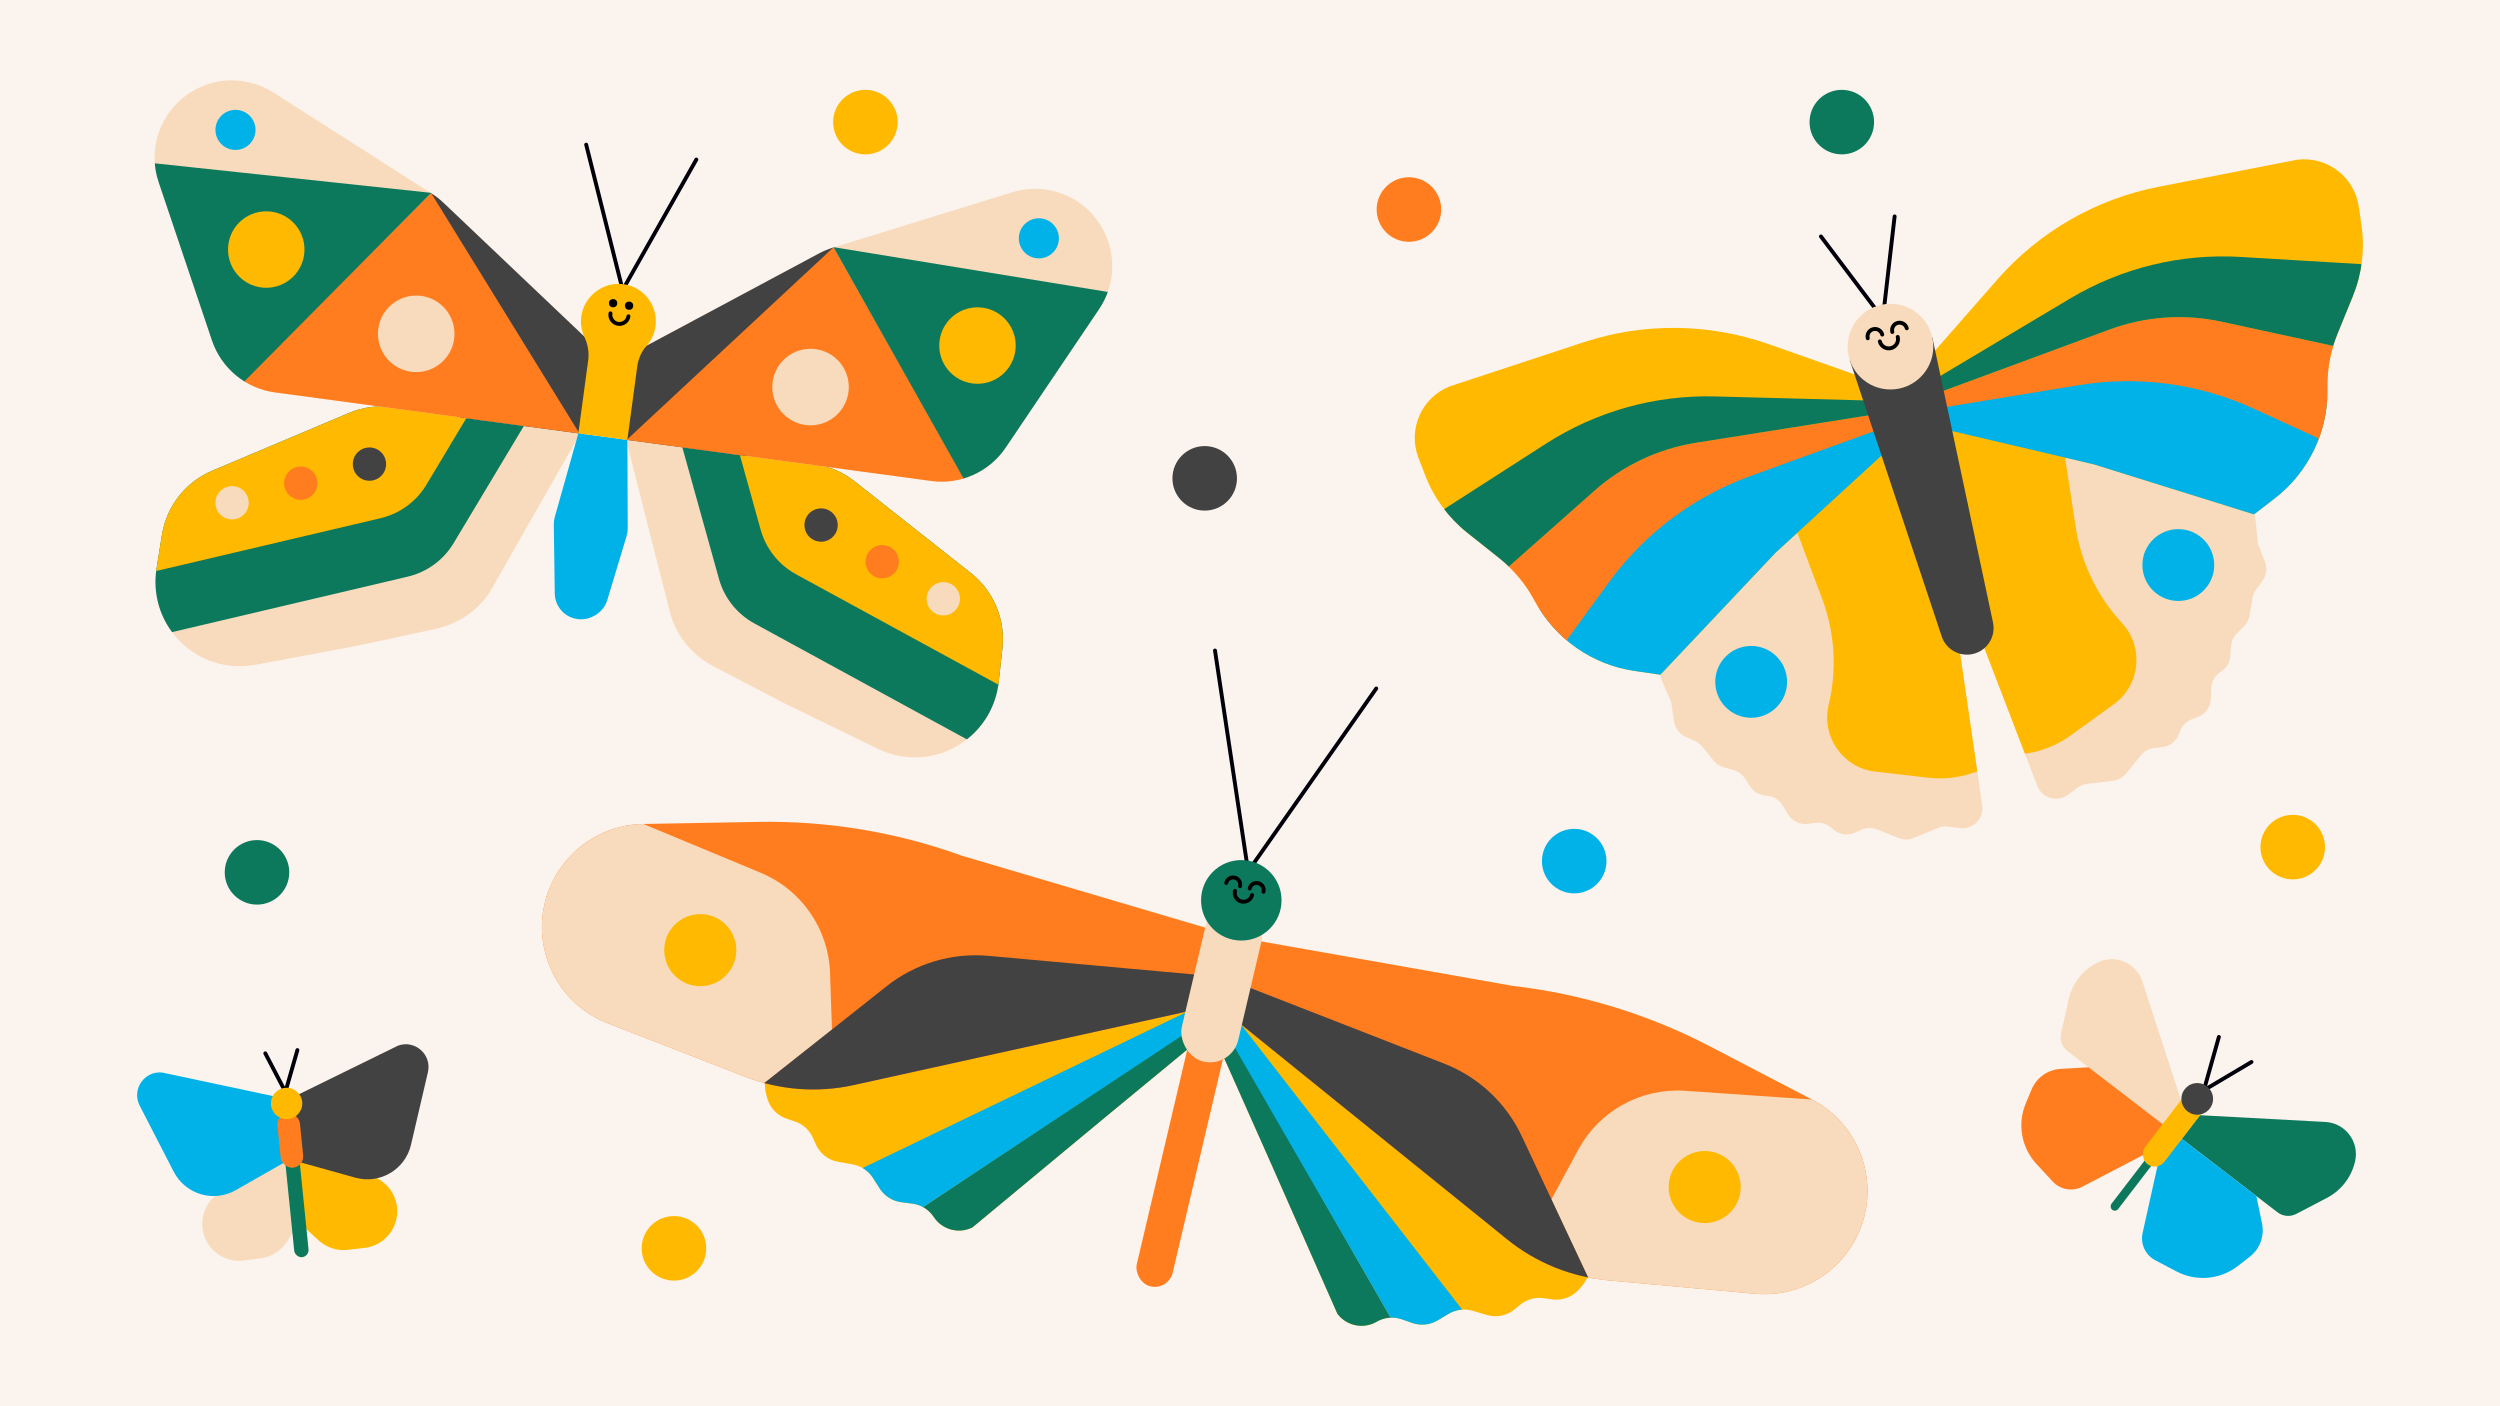 <?xml version="1.0" encoding="UTF-8"?><svg xmlns="http://www.w3.org/2000/svg" xmlns:xlink="http://www.w3.org/1999/xlink" viewBox="0 0 1920 1080"><defs><style>.cls-1,.cls-2{fill:#f8dbbc;}.cls-3,.cls-4,.cls-5,.cls-6,.cls-7,.cls-8,.cls-9,.cls-2{stroke-width:0px;}.cls-3,.cls-10{fill:#434243;}.cls-4,.cls-11{fill:#00b2e7;}.cls-12{stroke:#01000b;}.cls-12,.cls-13{fill:none;stroke-linecap:round;stroke-linejoin:round;stroke-width:3px;}.cls-5,.cls-14{fill:#ffb900;}.cls-6{fill:#0c795d;}.cls-15{clip-path:url(#clippath-4);}.cls-16{clip-path:url(#clippath-7);}.cls-17{clip-path:url(#clippath-8);}.cls-18{clip-path:url(#clippath-6);}.cls-19{clip-path:url(#clippath-5);}.cls-20{clip-path:url(#clippath-9);}.cls-7{fill:#000;}.cls-21{clip-path:url(#clippath-14);}.cls-22{clip-path:url(#clippath-13);}.cls-23{clip-path:url(#clippath-12);}.cls-24{clip-path:url(#clippath-10);}.cls-25{clip-path:url(#clippath-15);}.cls-26{clip-path:url(#clippath-11);}.cls-8{fill:#fbf3ed;}.cls-9,.cls-27{fill:#ff7d1e;}.cls-13{stroke:#000;}</style><clipPath id="clippath-4"><path class="cls-2" d="M268.01,317.16l-104.9,44.27c-20.61,8.7-35.28,27.42-38.79,49.51l-4.1,25.8c-5.71,35.92,19.27,69.49,55.31,74.36h0c6.85.92,13.8.75,20.59-.53l77.91-14.57,60.23-12.94c19.14-4.11,34.66-15.5,43.79-31.53l67.96-119.42-144.15-19.46c-11.48-1.55-23.17,0-33.85,4.51Z"/></clipPath><clipPath id="clippath-5"><path class="cls-2" d="M455.13,264.51l-9.25,68.53-234.8-31.69c-22.36-3.02-41.07-18.46-48.27-39.84l-40.93-121.49c-14.04-41.67,20.56-83.59,64.13-77.71h0c8.53,1.15,16.71,4.15,23.97,8.78l121.63,77.6c3.2,2.04,6.19,4.38,8.94,7l114.58,108.83Z"/></clipPath><clipPath id="clippath-6"><path class="cls-2" d="M656.18,369.56l89.41,70.5c17.57,13.85,26.75,35.79,24.27,58.02l-2.89,25.96c-4.02,36.14-37,61.9-73.04,57.03h0c-6.85-.92-13.5-2.94-19.72-5.97l-71.26-34.7-54.64-28.45c-17.36-9.04-29.32-24.13-33.86-42.01l-33.86-133.17,144.15,19.46c11.48,1.55,22.34,6.15,31.44,13.33Z"/></clipPath><clipPath id="clippath-7"><path class="cls-2" d="M489.72,269.17l-9.25,68.53,234.8,31.69c22.36,3.02,44.49-6.91,57.1-25.61l71.68-106.29c24.58-36.46,2.34-86.05-41.24-91.93h0c-8.53-1.15-17.21-.43-25.43,2.11l-137.86,42.58c-3.62,1.12-7.13,2.58-10.48,4.37l-139.33,74.56Z"/></clipPath><clipPath id="clippath-8"><path class="cls-2" d="M1276.29,522.68l6.39,14.67c.55,1.26.92,2.58,1.12,3.93l1.86,12.76c.75,5.17,4.07,9.61,8.82,11.79l7.54,3.47c2.18,1,4.09,2.5,5.59,4.37l8.34,10.41c1.98,2.47,4.68,4.28,7.73,5.16l7.87,2.29c3.52,1.02,6.55,3.26,8.57,6.32l4.17,6.32c2.73,4.14,7.28,6.71,12.23,6.92h0c5.14.21,9.84,2.98,12.52,7.37l4.29,7.03c3.22,5.27,9.28,8.12,15.39,7.23l5.19-.76c4.4-.64,8.87.65,12.25,3.54l1.88,1.61c4.47,3.82,10.72,4.77,16.12,2.44l5.53-2.38c3.74-1.61,7.97-1.67,11.76-.18l16.83,6.64c3.72,1.47,7.86,1.43,11.55-.1l18.6-7.69c2.53-1.05,5.29-1.4,8.01-1.03l8.53,1.18c10.18,1.41,18.86-7.34,17.38-17.51l-41.47-284.55-21.39-3.32-183.1,147.89c-4.64,3.52-6.9,9.35-5.85,15.07l4.72,25.72c.21,1.16.56,2.29,1.03,3.37Z"/></clipPath><clipPath id="clippath-9"><path class="cls-5" d="M1455.8,298.68l5.31,36.41-97.59,89.49-88.35,93.59-19.62-2.84c-32.82-4.75-61.41-24.84-77-54.1h0c-6.7-12.59-15.92-23.67-27.09-32.54l-24.52-19.5c-14.51-11.54-25.67-26.74-32.34-44.03l-5.23-13.56c-8.41-21.82,2.37-46.35,24.14-54.9l102.61-33.81c46.34-15.27,96.44-14.74,142.46,1.49l97.22,34.31Z"/></clipPath><clipPath id="clippath-10"><path class="cls-2" d="M1732.29,399.52l1.61,15.92c.14,1.36.46,2.7.95,3.98l4.62,12.03c1.87,4.88,1.15,10.37-1.92,14.6l-4.88,6.72c-1.41,1.94-2.35,4.18-2.74,6.54l-2.18,13.16c-.52,3.13-1.99,6.02-4.21,8.28l-5.74,5.85c-2.56,2.61-4.12,6.05-4.38,9.7l-.54,7.56c-.35,4.94-3.06,9.42-7.28,12.02h0c-4.38,2.7-7.12,7.42-7.31,12.56l-.3,8.24c-.23,6.18-4.12,11.62-9.89,13.84l-4.89,1.88c-4.15,1.59-7.42,4.91-8.95,9.08l-.85,2.32c-2.03,5.52-7.01,9.4-12.86,10.02l-5.99.63c-4.05.43-7.77,2.44-10.34,5.6l-11.43,14.03c-2.53,3.1-6.15,5.1-10.12,5.57l-19.99,2.4c-2.72.33-5.3,1.37-7.48,3.02l-6.86,5.2c-8.19,6.21-20.04,2.83-23.72-6.76l-103.09-268.44,17.03-13.36,232.05,39.35c5.76.8,10.59,4.78,12.47,10.28l8.47,24.74c.38,1.12.64,2.27.75,3.45Z"/></clipPath><clipPath id="clippath-11"><path class="cls-5" d="M1466.13,292.03l13.19,34.35,128.9,30.28,122.85,38.37,15.72-12.08c26.29-20.2,41.4-51.71,40.67-84.86h0c-.31-14.26,2.3-28.43,7.69-41.64l11.84-29.01c7-17.16,9.3-35.88,6.65-54.23l-2.08-14.39c-3.34-23.15-24.75-39.26-47.92-36.06l-106.02,20.74c-47.89,9.37-91.32,34.34-123.5,71.02l-67.99,77.5Z"/></clipPath><clipPath id="clippath-12"><path class="cls-5" d="M1219.65,981.05c-1.53,1.1-2.51,3.94-3.75,5.41l-2.94,3.48c-5.14,6.08-13.04,9.09-20.92,7.98l-6.59-.93c-6.44-.91-12.97.94-17.98,5.08l-4.23,3.49c-5.93,4.9-13.92,6.54-21.3,4.36l-10.98-3.24c-6.21-1.83-12.9-.98-18.45,2.35l-8.35,5c-5.9,3.53-13.06,4.27-19.54,2l-8.02-2.8c-6.39-2.23-13.44-1.56-19.3,1.85h0c-10.15,5.91-23.12,3.29-30.17-6.1,0,0-104.42-237.16-105.95-237.71l27.01,8.86,198.56,162.99s35.08,21.14,48.42,24.16c13.34,3.02,24.48,13.75,24.48,13.75Z"/></clipPath><clipPath id="clippath-13"><path class="cls-9" d="M952.06,720.08l209.54,37.04c52.95,6.1,104.32,21.85,151.59,46.47l78.42,40.86c45.43,23.67,56.79,83.57,23.2,122.23h0c-16.71,19.23-41.65,29.25-67.02,26.94l-112.6-10.29c-28.45-2.6-55.49-13.57-77.71-31.52l-223.3-180.41,17.87-51.32Z"/></clipPath><clipPath id="clippath-14"><path class="cls-5" d="M587,831.76c.88,1.66.49,4.65.94,6.52l1.08,4.42c1.89,7.73,7.61,13.95,15.16,16.47l6.31,2.11c6.17,2.06,11.19,6.62,13.83,12.57l2.23,5.01c3.12,7.04,9.54,12.06,17.12,13.41l11.27,2c6.37,1.13,11.98,4.88,15.47,10.33l5.24,8.2c3.7,5.79,9.78,9.64,16.6,10.51l8.43,1.07c6.72.85,12.73,4.6,16.44,10.26h0c6.45,9.82,19.23,13.26,29.73,7.99,0,0,199.24-165.7,200.85-165.5l-28.13-4.12-250.41,57.32s-40.83,3.28-54.12.03c-13.29-3.24-28.04,1.39-28.04,1.39Z"/></clipPath><clipPath id="clippath-15"><path class="cls-9" d="M942.89,717.53l-204.06-60.3c-50.11-18.16-103.12-26.97-156.4-26.01l-88.42,1.59c-51.21.92-88.1,49.47-75.28,99.06h0c6.38,24.67,24.23,44.76,47.97,54l105.37,41.01c26.62,10.36,55.71,12.6,83.61,6.45l280.32-61.88,6.89-53.9Z"/></clipPath></defs><g id="Layer_2"><rect class="cls-8" x="-12.22" y="-12.24" width="1944.45" height="1111.81"/></g><g id="Layer_1"><polyline class="cls-12" points="1704.1 796.38 1692.56 837.33 1729.14 815.6"/><rect class="cls-6" x="1636.81" y="876.17" width="6.52" height="59.11" rx="3.26" ry="3.26" transform="translate(890.69 -811.42) rotate(37.51)"/><path class="cls-6" d="M1689.45,856.48l-13.89,18.09,73.55,56.47c4.15,3.19,9.77,3.67,14.41,1.25l23.6-12.33c11.05-5.77,18.97-16.14,21.64-28.31h0c3.26-14.9-7.61-29.17-22.84-29.99l-96.47-5.18"/><path class="cls-4" d="M1732.89,918.58l4.36,21.19c1.97,9.58-1.69,19.44-9.42,25.42l-9.29,7.18c-13.51,10.44-31.86,12.04-46.97,4.1l-16.31-8.58c-7.61-4-11.6-12.61-9.73-21l12.23-54.97,17.8-17.35,57.33,44.01Z"/><path class="cls-2" d="M1675.25,845.58l-13.89,18.09-73.55-56.47c-4.15-3.19-6.07-8.49-4.93-13.6l5.81-25.98c2.72-12.16,10.69-22.5,21.76-28.22h0c13.55-7,30.15-.19,34.87,14.31l29.93,91.86"/><path class="cls-9" d="M1604.03,819.66l-21.59,1.27c-9.76.57-18.34,6.65-22.12,15.67l-4.54,10.83c-6.6,15.75-3.4,33.89,8.18,46.44l12.5,13.54c5.83,6.32,15.18,7.95,22.8,3.97l49.94-26.02,12.16-21.68-57.33-44.01Z"/><rect class="cls-5" x="1659.38" y="836.13" width="18.66" height="64.58" rx="9.33" ry="9.33" transform="translate(873.9 -836.58) rotate(37.51)"/><circle class="cls-3" cx="1687.48" cy="843.96" r="12.16"/><path class="cls-14" d="M229.5,907.57l4.04,34.82,11.77,10.74c6.01,5.22,13.94,7.67,21.85,6.75l12.85-1.49c15.55-1.81,26.69-15.87,24.89-31.42h0c-1.31-11.25-9.18-20.64-20.02-23.88l-58.42-25.22,3.05,29.72Z"/><path class="cls-10" d="M220.48,844.84l5.75,46.6,46.73,13.01c18.84,5.25,38.26-6.26,42.7-25.31l12.98-55.69c3.14-13.47-9.86-25.07-22.89-20.43l-85.28,41.82Z"/><path class="cls-1" d="M223.94,906.48l4.58,34.75-8.79,13.28c-4.56,6.53-11.65,10.84-19.54,11.87l-12.82,1.69c-15.52,2.04-29.76-8.88-31.8-24.4h0c-1.48-11.22,3.87-22.25,13.59-28.05l50.5-38.71,4.3,29.57Z"/><path class="cls-11" d="M217.38,843.44l5.8,46.59-42.14,24.02c-16.99,9.69-38.63,3.26-47.59-14.13l-26.18-50.83c-6.33-12.29,3.44-26.72,17.21-25.4l92.91,19.75Z"/><polyline class="cls-12" points="203.75 808.96 219.2 838.56 228.41 806.47"/><rect class="cls-6" x="221.98" y="875.65" width="11.04" height="90.09" rx="5.52" ry="5.52" transform="translate(-91.43 27.55) rotate(-5.77)"/><rect class="cls-9" x="214.3" y="854.87" width="17.34" height="42" rx="8.67" ry="8.67" transform="translate(-86.95 26.86) rotate(-5.77)"/><circle class="cls-5" cx="220.1" cy="847.44" r="12.04"/><circle class="cls-3" cx="925.21" cy="367.36" r="24.78"/><circle class="cls-6" cx="1414.51" cy="93.78" r="24.78"/><circle class="cls-9" cx="1082.05" cy="160.91" r="24.78"/><circle class="cls-6" cx="197.37" cy="669.96" r="24.78"/><circle class="cls-5" cx="1760.82" cy="650.58" r="24.78"/><circle class="cls-5" cx="664.62" cy="93.78" r="24.78"/><circle class="cls-4" cx="1208.99" cy="661.33" r="24.78"/><circle class="cls-5" cx="517.6" cy="958.72" r="24.78"/><path class="cls-1" d="M268.01,317.16l-104.9,44.27c-20.61,8.7-35.28,27.42-38.79,49.51l-4.1,25.8c-5.71,35.92,19.27,69.49,55.31,74.36h0c6.85.92,13.8.75,20.59-.53l77.91-14.57,60.23-12.94c19.14-4.11,34.66-15.5,43.79-31.53l67.96-119.42-144.15-19.46c-11.48-1.55-23.17,0-33.85,4.51Z"/><g class="cls-15"><path class="cls-6" d="M132.14,485.46l180.99-42.59c14.76-3.47,27.49-12.77,35.28-25.77l54.44-90.82-135.12-76.47-192.04,74.96-7.08,167.27,63.53-6.58Z"/><path class="cls-5" d="M111.26,440.57l180.99-42.59c14.76-3.47,27.49-12.77,35.28-25.77l54.44-90.82-135.12-76.47-192.04,74.96-7.08,167.27,63.53-6.58Z"/></g><path class="cls-1" d="M455.13,264.51l-9.25,68.53-234.8-31.69c-22.36-3.02-41.07-18.46-48.27-39.84l-40.93-121.49c-14.04-41.67,20.56-83.59,64.13-77.71h0c8.53,1.15,16.71,4.15,23.97,8.78l121.63,77.6c3.2,2.04,6.19,4.38,8.94,7l114.58,108.83Z"/><g class="cls-19"><path class="cls-3" d="M334.18,141.25l-49.33,109.59,170.88,173.14s114.74-44.68,116.25-48.14c1.51-3.46,47.18-147.98,47.18-147.98l-284.98-86.6Z"/><polygon class="cls-9" points="169.12 310.58 331.04 148.15 445.22 333.24 442.2 355.62 169.12 310.58"/><polygon class="cls-6" points="187.2 293.44 331.15 148.11 96.7 123.06 147.21 322.81 187.2 293.44"/></g><circle class="cls-4" cx="180.86" cy="99.76" r="15.39"/><circle class="cls-3" cx="283.74" cy="356.43" r="12.79"/><circle class="cls-2" cx="178.23" cy="386.14" r="12.79"/><circle class="cls-9" cx="231.01" cy="371.11" r="12.79"/><circle class="cls-2" cx="319.66" cy="256.39" r="29.39"/><circle class="cls-5" cx="204.48" cy="191.65" r="29.36"/><path class="cls-1" d="M656.18,369.56l89.41,70.5c17.57,13.85,26.75,35.79,24.27,58.02l-2.89,25.96c-4.02,36.14-37,61.9-73.04,57.03h0c-6.85-.92-13.5-2.94-19.72-5.97l-71.26-34.7-54.64-28.45c-17.36-9.04-29.32-24.13-33.86-42.01l-33.86-133.17,144.15,19.46c11.48,1.55,22.34,6.15,31.44,13.33Z"/><g class="cls-18"><path class="cls-6" d="M742.57,567.85l-163.22-89.05c-13.31-7.26-23.12-19.6-27.18-34.21l-28.41-102,150.56-37.91,165.3,123.19-37.52,163.16-59.52-23.19Z"/><path class="cls-5" d="M774.6,530.1l-163.22-89.05c-13.31-7.26-23.12-19.6-27.18-34.21l-28.41-102,150.56-37.91,165.3,123.19-37.52,163.16-59.52-23.19Z"/></g><polyline class="cls-12" points="450.18 111.1 478.2 222.69 534.8 122.53"/><path class="cls-4" d="M444.18,332.8l-18.13,64.36c-.52,1.85-.77,3.77-.74,5.69l.75,52.94c.08,5.75,2.62,11.2,6.97,14.96h0c6.31,5.45,15.33,6.45,22.68,2.51l.9-.48c4.71-2.52,8.22-6.81,9.77-11.93l14.86-49.22c.58-1.93.87-3.94.86-5.96l-.28-67.8-37.63-5.08Z"/><path class="cls-1" d="M489.72,269.17l-9.25,68.53,234.8,31.69c22.36,3.02,44.49-6.91,57.1-25.61l71.68-106.29c24.58-36.46,2.34-86.05-41.24-91.93h0c-8.53-1.15-17.21-.43-25.43,2.11l-137.86,42.58c-3.62,1.12-7.13,2.58-10.48,4.37l-139.33,74.56Z"/><g class="cls-16"><path class="cls-3" d="M639.02,182.4l18.51,118.75-210.66,121.64s-98.78-73.5-99.33-77.24c-.54-3.74-6.26-155.2-6.26-155.2l297.74-7.95Z"/><polygon class="cls-9" points="753.28 389.43 640.21 189.88 481.05 338.07 478.03 360.46 753.28 389.43"/><polygon class="cls-6" points="740.39 368.1 640.12 189.81 872.82 227.81 771.16 407.03 740.39 368.1"/></g><path class="cls-5" d="M503.44,250.59c2.16-16.01-9.29-30.71-25.47-32.44-15.42-1.64-29.78,9.85-31.59,25.26-.64,5.43.3,10.69,2.44,15.32,2.59,5.6,3.75,11.76,2.93,17.88l-7.58,56.19,37.63,5.08,7.58-56.19c.78-5.79,2.99-11.39,6.91-15.72,3.75-4.15,6.34-9.42,7.14-15.38Z"/><circle class="cls-4" cx="797.85" cy="183.04" r="15.39"/><circle class="cls-3" cx="630.6" cy="403.24" r="12.79"/><circle class="cls-2" cx="724.46" cy="459.86" r="12.79"/><circle class="cls-9" cx="677.55" cy="431.38" r="12.79"/><circle class="cls-2" cx="622.49" cy="297.26" r="29.39"/><circle class="cls-5" cx="750.71" cy="265.38" r="29.36"/><path class="cls-1" d="M1276.29,522.68l6.39,14.67c.55,1.26.92,2.58,1.12,3.93l1.86,12.76c.75,5.17,4.07,9.61,8.82,11.79l7.54,3.47c2.18,1,4.09,2.5,5.59,4.37l8.34,10.41c1.98,2.47,4.68,4.28,7.73,5.16l7.87,2.29c3.52,1.02,6.55,3.26,8.57,6.32l4.17,6.32c2.73,4.14,7.28,6.71,12.23,6.92h0c5.14.21,9.84,2.98,12.52,7.37l4.29,7.03c3.22,5.27,9.28,8.12,15.39,7.23l5.19-.76c4.4-.64,8.87.65,12.25,3.54l1.88,1.61c4.47,3.82,10.72,4.77,16.12,2.44l5.53-2.38c3.74-1.61,7.97-1.67,11.76-.18l16.83,6.64c3.72,1.47,7.86,1.43,11.55-.1l18.6-7.69c2.53-1.05,5.29-1.4,8.01-1.03l8.53,1.18c10.18,1.41,18.86-7.34,17.38-17.51l-41.47-284.55-21.39-3.32-183.1,147.89c-4.64,3.52-6.9,9.35-5.85,15.07l4.72,25.72c.21,1.16.56,2.29,1.03,3.37Z"/><g class="cls-17"><path class="cls-5" d="M1404.43,541.35h0c-5.85,24.38,10.94,48.38,35.85,51.26l40.6,4.68c49.06,5.66,90.97-35.12,86.64-84.32l-13.88-157.86s-89.43-61.72-91.74-62.81c-2.31-1.09-90.31,93.42-90.31,93.42l27.78,73.99c9.8,26.1,11.56,54.53,5.06,81.63Z"/></g><path class="cls-14" d="M1455.8,298.68l5.31,36.41-97.59,89.49-88.35,93.59-19.62-2.84c-32.82-4.75-61.41-24.84-77-54.1h0c-6.7-12.59-15.92-23.67-27.09-32.54l-24.52-19.5c-14.51-11.54-25.67-26.74-32.34-44.03l-5.23-13.56c-8.41-21.82,2.37-46.35,24.14-54.9l102.61-33.81c46.34-15.27,96.44-14.74,142.46,1.49l97.22,34.31Z"/><g class="cls-20"><polygon class="cls-4" points="1478.61 318.3 1286.49 363.69 1107.82 542.55 1225.71 600.81 1391.98 602.6 1514.21 359.29 1478.61 318.3"/><path class="cls-9" d="M1448.78,327.7l-105.3,38.22c-43.21,15.81-80.75,44.11-107.84,81.3l-32.01,43.94,30.01,51.58-52.93,15.39-80.2-59.79,58.3-63.22,65.65-58.17c21.98-19.48,49.07-32.28,78.07-36.89l144.1-22.91,2.15,10.56Z"/><path class="cls-6" d="M1446.63,317.14l-144.1,22.91c-29.01,4.61-56.09,17.41-78.07,36.89l-65.65,58.17-47.82,50.77s-73.49-35.42-75.34-34.04c-1.85,1.38,74.05-61.23,74.05-61.23l77.68-49.92c38.63-24.82,83.84-37.45,129.75-36.23l127.61,3.38,1.89,9.29Z"/></g><circle class="cls-4" cx="1344.9" cy="523.66" r="27.58"/><polyline class="cls-12" points="1398.48 181.59 1446.03 244.7 1455.07 166.21"/><path class="cls-1" d="M1732.29,399.52l1.61,15.92c.14,1.36.46,2.7.95,3.98l4.62,12.03c1.87,4.88,1.15,10.37-1.92,14.6l-4.88,6.72c-1.41,1.94-2.35,4.18-2.74,6.54l-2.18,13.16c-.52,3.13-1.99,6.02-4.21,8.28l-5.74,5.85c-2.56,2.61-4.12,6.05-4.38,9.7l-.54,7.56c-.35,4.94-3.06,9.42-7.28,12.02h0c-4.38,2.7-7.12,7.42-7.31,12.56l-.3,8.24c-.23,6.18-4.12,11.62-9.89,13.84l-4.89,1.88c-4.15,1.59-7.42,4.91-8.95,9.08l-.85,2.32c-2.03,5.52-7.01,9.4-12.86,10.02l-5.99.63c-4.05.43-7.77,2.44-10.34,5.6l-11.43,14.03c-2.53,3.1-6.15,5.1-10.12,5.57l-19.99,2.4c-2.72.33-5.3,1.37-7.48,3.02l-6.86,5.2c-8.19,6.21-20.04,2.83-23.72-6.76l-103.09-268.44,17.03-13.36,232.05,39.35c5.76.8,10.59,4.78,12.47,10.28l8.47,24.74c.38,1.12.64,2.27.75,3.45Z"/><g class="cls-24"><path class="cls-5" d="M1629.69,478.52h0c17.03,18.4,14.14,47.55-6.17,62.24l-33.11,23.95c-40.02,28.95-96.52,13.89-116.83-31.13l-65.15-144.45s47.79-97.59,49.26-99.67c1.47-2.08,124.47,37.27,124.47,37.27l11.99,78.12c4.23,27.55,16.61,53.21,35.54,73.66Z"/></g><path class="cls-14" d="M1466.13,292.03l13.19,34.35,128.9,30.28,122.85,38.37,15.72-12.08c26.29-20.2,41.4-51.71,40.67-84.86h0c-.31-14.26,2.3-28.43,7.69-41.64l11.84-29.01c7-17.16,9.3-35.88,6.65-54.23l-2.08-14.39c-3.34-23.15-24.75-39.26-47.92-36.06l-106.02,20.74c-47.89,9.37-91.32,34.34-123.5,71.02l-67.99,77.5Z"/><g class="cls-26"><polygon class="cls-4" points="1455.84 320.3 1645.59 265.86 1888.94 334.4 1814.64 442.9 1670.52 525.83 1444.85 373.47 1455.84 320.3"/><path class="cls-9" d="M1486.45,313.91l110.53-18.2c45.42-7.36,92-1.05,133.83,18.12l49.42,22.65-.92,59.67,53.69-12.48,40.67-91.39-81.78-26.6-85.72-18.6c-28.7-6.23-58.58-4.13-86.14,6.04l-136.88,50.54,3.3,10.26Z"/><path class="cls-6" d="M1483.16,303.65l136.88-50.54c27.55-10.17,57.43-12.27,86.14-6.04l85.72,18.6,66.55,20.87s46.75-66.85,49.04-66.55c2.29.3-94.54-17.16-94.54-17.16l-92.17-5.51c-45.84-2.74-91.44,8.38-130.88,31.91l-109.63,65.4,2.9,9.02Z"/></g><path class="cls-3" d="M1516,502.06h0c-10.47,2.85-21.35-2.98-24.77-13.28l-70.7-212.46,63.5-17.26,46.61,219.01c2.26,10.61-4.17,21.15-14.64,23.99Z"/><circle class="cls-2" cx="1451.88" cy="266.22" r="32.9"/><circle class="cls-4" cx="1672.95" cy="433.95" r="27.58"/><path class="cls-14" d="M1219.65,981.05c-1.53,1.1-2.51,3.94-3.75,5.41l-2.94,3.48c-5.14,6.08-13.04,9.09-20.92,7.98l-6.59-.93c-6.44-.91-12.97.94-17.98,5.08l-4.23,3.49c-5.93,4.9-13.92,6.54-21.3,4.36l-10.98-3.24c-6.21-1.83-12.9-.98-18.45,2.35l-8.35,5c-5.9,3.53-13.06,4.27-19.54,2l-8.02-2.8c-6.39-2.23-13.44-1.56-19.3,1.85h0c-10.15,5.91-23.12,3.29-30.17-6.1,0,0-104.42-237.16-105.95-237.71l27.01,8.86,198.56,162.99s35.08,21.14,48.42,24.16c13.34,3.02,24.48,13.75,24.48,13.75Z"/><g class="cls-23"><polygon class="cls-6" points="948.67 803.88 1068.03 1011.98 1053.19 1075.05 959.45 1040.44 928.3 864.63 926.13 812.32 948.67 803.88"/><polygon class="cls-4" points="952.78 786.43 1122.99 1005.83 1106.93 1074.1 1068.03 1011.98 944.14 797.3 952.78 786.43"/></g><path class="cls-27" d="M952.06,720.08l209.54,37.04c52.95,6.1,104.32,21.85,151.59,46.47l78.42,40.86c45.43,23.67,56.79,83.57,23.2,122.23h0c-16.71,19.23-41.65,29.25-67.02,26.94l-112.6-10.29c-28.45-2.6-55.49-13.57-77.71-31.52l-223.3-180.41,17.87-51.32Z"/><g class="cls-22"><path class="cls-2" d="M1254.22,1054.1l231.52.54,12.83-226.29-106.95,16.09-97.46-6.69c-33.8-2.32-65.85,15.31-81.98,45.11l-20.81,38.43,62.85,132.8Z"/><path class="cls-3" d="M960.04,758.68l149.1,58.17c26.41,10.3,47.82,30.41,59.77,56.11l50.74,108.08-8.75,115-284.33-230.11,12.25-107.83,21.23.57Z"/></g><circle class="cls-5" cx="1309.2" cy="911.65" r="27.68"/><path class="cls-14" d="M587,831.76c.88,1.66.49,4.65.94,6.52l1.08,4.42c1.89,7.73,7.61,13.95,15.16,16.47l6.31,2.11c6.17,2.06,11.19,6.62,13.83,12.57l2.23,5.01c3.12,7.04,9.54,12.06,17.12,13.41l11.27,2c6.37,1.13,11.98,4.88,15.47,10.33l5.24,8.2c3.7,5.79,9.78,9.64,16.6,10.51l8.43,1.07c6.72.85,12.73,4.6,16.44,10.26h0c6.45,9.82,19.23,13.26,29.73,7.99,0,0,199.24-165.7,200.85-165.5l-28.13-4.12-250.41,57.32s-40.83,3.28-54.12.03c-13.29-3.24-28.04,1.39-28.04,1.39Z"/><g class="cls-21"><polygon class="cls-6" points="908.55 794.04 708.91 927.06 694.06 990.14 793.4 1000.96 899.7 857.5 924.96 811.65 908.55 794.04"/><polygon class="cls-4" points="912.66 776.59 662.46 897.05 646.39 965.32 708.91 927.06 915.54 790.17 912.66 776.59"/></g><path class="cls-27" d="M942.89,717.53l-204.06-60.3c-50.11-18.16-103.12-26.97-156.4-26.01l-88.42,1.59c-51.21.92-88.1,49.47-75.28,99.06h0c6.38,24.67,24.23,44.76,47.97,54l105.37,41.01c26.62,10.36,55.71,12.6,83.61,6.45l280.32-61.88,6.89-53.9Z"/><g class="cls-25"><path class="cls-2" d="M523.48,881.73l-207.46-102.77,89.44-208.26,88.55,62.1,90.21,37.48c31.29,13,52.11,43.07,53.26,76.94l1.48,43.67-115.49,90.83Z"/><path class="cls-3" d="M918.53,748.52l-159.39-14.43c-28.23-2.56-56.36,5.89-78.52,23.57l-93.61,74.11-43.46,106.83,357.11-79.14,37.13-101.97-19.26-8.96Z"/></g><circle class="cls-5" cx="537.81" cy="729.71" r="27.68"/><polyline class="cls-12" points="933.11 499.61 958.57 669.14 1056.97 528.76"/><rect class="cls-9" x="895.86" y="759.78" width="28.33" height="231.27" rx="14.16" ry="14.16" transform="translate(224.75 -185.2) rotate(13.24)"/><rect class="cls-2" x="915.97" y="694.18" width="44.51" height="122.78" rx="22.26" ry="22.26" transform="translate(198.05 -194.84) rotate(13.24)"/><circle class="cls-6" cx="953.32" cy="691.44" r="30.91"/><path class="cls-13" d="M941.71,678.09c.69-2.94,3.63-4.76,6.57-4.06s4.76,3.63,4.06,6.57"/><path class="cls-13" d="M959.75,682.34c.69-2.94,3.63-4.76,6.57-4.06,2.94.69,4.76,3.63,4.06,6.57"/><path class="cls-13" d="M948.46,684.19c-.88,3.63,1.35,7.28,4.98,8.16,3.63.88,7.28-1.35,8.16-4.98"/><path class="cls-13" d="M1434.44,259.8c-.78-3.07,1.07-6.19,4.14-6.98s6.19,1.07,6.98,4.14"/><path class="cls-13" d="M1453.29,254.98c-.78-3.07,1.07-6.19,4.14-6.98,3.07-.78,6.19,1.07,6.98,4.14"/><path class="cls-13" d="M1443.69,262.19c.95,3.8,4.8,6.12,8.6,5.17,3.8-.95,6.12-4.8,5.17-8.6"/><circle class="cls-7" cx="470.86" cy="232.85" r="3.18"/><circle class="cls-7" cx="483.15" cy="234.79" r="3.18"/><path class="cls-13" d="M468.84,240.66c-.62,3.81,1.96,7.41,5.77,8.04,3.81.62,7.41-1.96,8.04-5.77"/></g></svg>